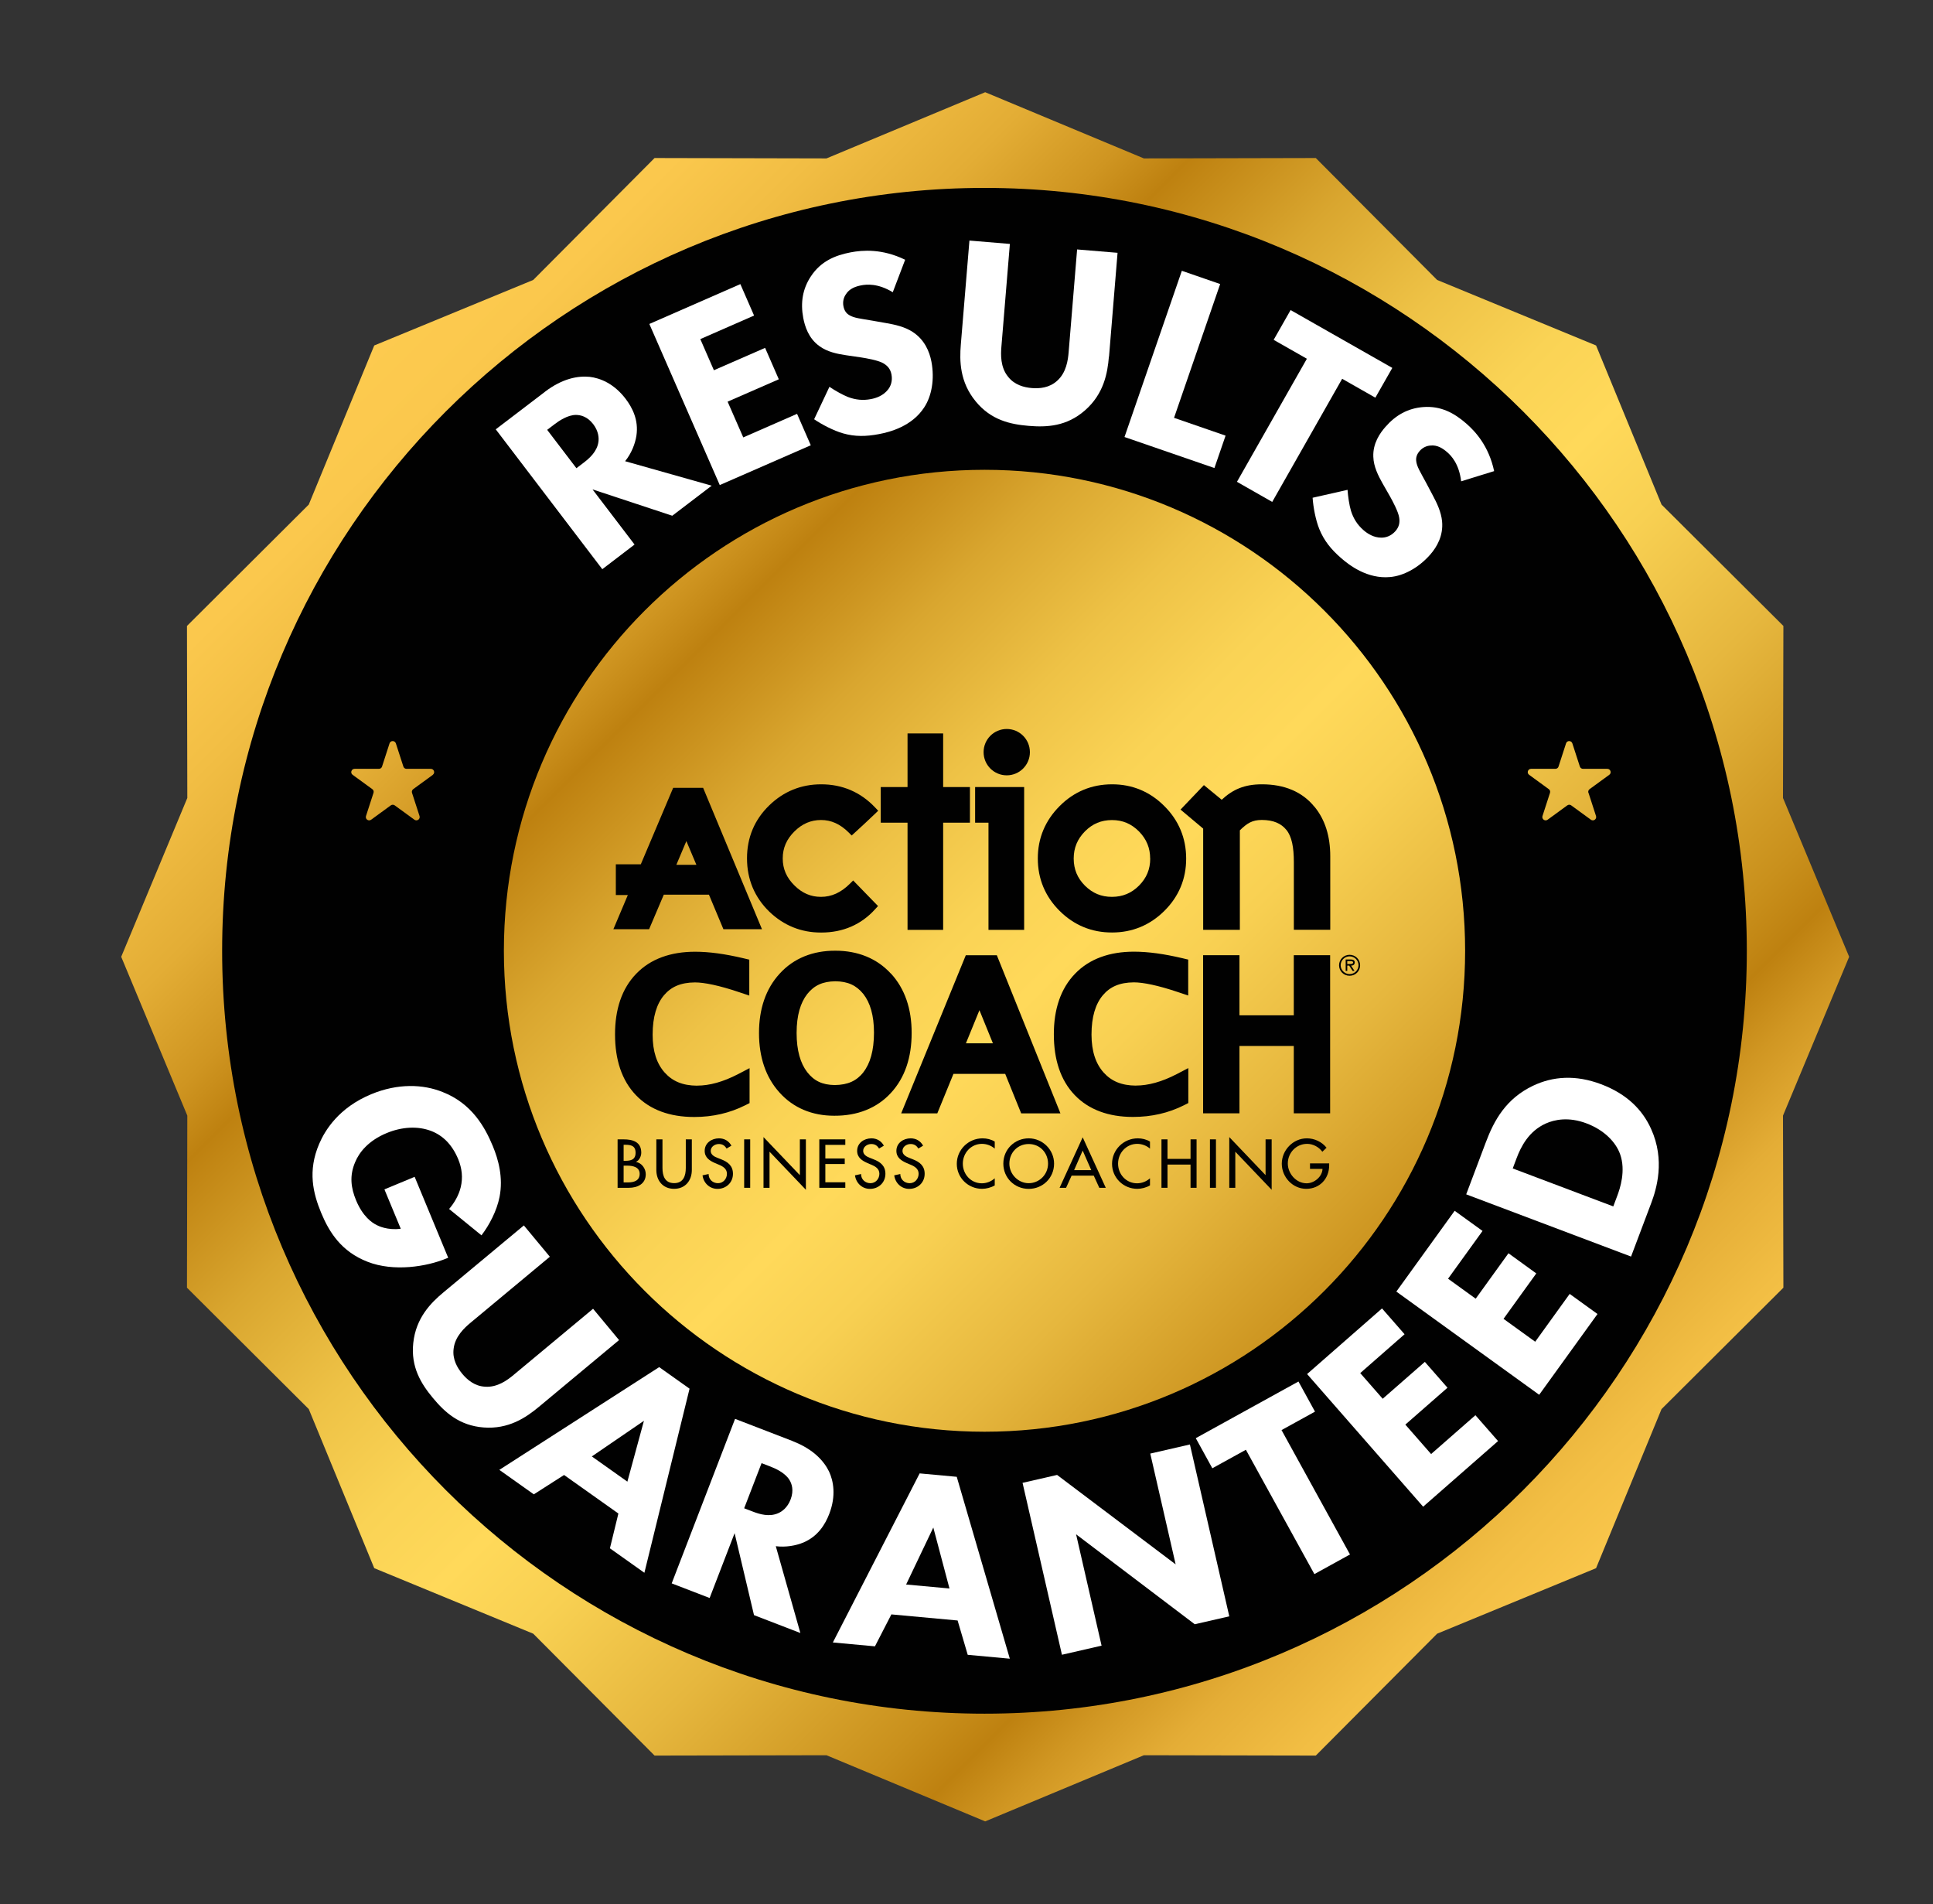 <svg width="199" height="196" viewBox="0 0 199 196" fill="none" xmlns="http://www.w3.org/2000/svg">
<rect x="0" y="0" width="199" height="196" fill="#333333" stroke="none"/>
<g id="Action Coach Guarantee Logo 1">
<path id="Vector" d="M183.557 114.828L190.368 98.481L183.557 82.134L183.598 64.428L171.054 51.936L164.314 35.559L147.951 28.815L135.46 16.265L117.762 16.306L101.424 9.492L85.085 16.306L67.387 16.265L54.896 28.815L38.528 35.559L31.787 51.936L19.249 64.428L19.284 82.134L12.479 98.481L19.284 114.828L19.249 132.541L31.787 145.033L38.528 161.409L54.896 168.153L67.387 180.698L85.085 180.663L101.424 187.471L117.762 180.663L135.46 180.698L147.951 168.153L164.314 161.409L171.054 145.033L183.598 132.541L183.557 114.828Z" fill="url(#paint0_linear_2346_9898)"/>
<path id="Vector_2" d="M101.354 19.341C58.076 19.341 22.869 54.567 22.869 97.861C22.869 141.154 58.076 176.386 101.354 176.386C144.631 176.386 179.833 141.16 179.833 97.866C179.833 54.573 144.625 19.341 101.354 19.341ZM44.566 79.75L42.54 81.226C42.423 81.314 42.37 81.466 42.417 81.607L43.19 83.992C43.289 84.308 42.932 84.566 42.663 84.373L40.636 82.896C40.519 82.808 40.355 82.808 40.232 82.896L38.206 84.373C37.937 84.566 37.58 84.308 37.679 83.992L38.452 81.607C38.499 81.466 38.452 81.314 38.329 81.226L36.303 79.75C36.033 79.556 36.174 79.135 36.502 79.135H39.008C39.155 79.135 39.289 79.041 39.331 78.9L40.103 76.515C40.203 76.199 40.648 76.199 40.754 76.515L41.527 78.9C41.573 79.041 41.702 79.135 41.849 79.135H44.355C44.683 79.135 44.824 79.556 44.554 79.75H44.566ZM101.354 147.365C74.028 147.365 51.874 125.2 51.874 97.861C51.874 70.522 74.028 48.356 101.354 48.356C128.679 48.356 150.833 70.522 150.833 97.861C150.833 125.2 128.679 147.365 101.354 147.365ZM163.535 81.607L164.308 83.992C164.407 84.308 164.05 84.566 163.781 84.373L161.755 82.896C161.637 82.808 161.474 82.808 161.351 82.896L159.324 84.373C159.055 84.566 158.698 84.308 158.797 83.992L159.57 81.607C159.617 81.466 159.57 81.314 159.447 81.226L157.421 79.75C157.152 79.556 157.292 79.135 157.62 79.135H160.127C160.273 79.135 160.408 79.041 160.449 78.9L161.222 76.515C161.321 76.199 161.766 76.199 161.872 76.515L162.645 78.9C162.692 79.041 162.82 79.135 162.967 79.135H165.473C165.801 79.135 165.942 79.556 165.672 79.75L163.646 81.226C163.529 81.314 163.476 81.466 163.523 81.607H163.535Z" fill="#010101"/>
<path id="Vector_3" d="M71.762 111.747C70.269 111.735 69.232 111.29 68.424 110.393C67.622 109.491 67.188 108.237 67.188 106.497C67.188 104.651 67.61 103.333 68.348 102.448C69.092 101.569 70.07 101.13 71.545 101.118C72.506 101.118 74.058 101.435 76.084 102.12L77.138 102.472V98.775L76.523 98.628C74.661 98.189 73.021 97.96 71.581 97.96C69.068 97.954 66.972 98.692 65.496 100.228C64.014 101.757 63.312 103.895 63.317 106.474C63.317 109.057 64.003 111.19 65.461 112.714C66.907 114.237 68.975 114.969 71.452 114.969H71.481C73.361 114.969 75.118 114.571 76.722 113.762L77.167 113.54V109.942L75.996 110.552C74.444 111.36 73.039 111.741 71.768 111.741M99.427 98.323L92.774 114.6H96.493L98.156 110.534H103.485L105.131 114.6H109.172L102.624 98.323H99.421H99.427ZM99.439 107.388L100.832 103.977L102.22 107.388H99.439ZM116.949 111.741C115.455 111.729 114.419 111.284 113.611 110.387C112.808 109.479 112.375 108.231 112.369 106.491C112.369 104.645 112.791 103.327 113.534 102.442C114.278 101.563 115.262 101.124 116.732 101.112C117.692 101.112 119.244 101.429 121.271 102.114L122.325 102.466V98.769L121.71 98.622C119.847 98.183 118.202 97.954 116.761 97.954C114.249 97.948 112.152 98.687 110.677 100.222C109.195 101.751 108.486 103.89 108.492 106.468C108.492 109.052 109.177 111.184 110.636 112.708C112.082 114.225 114.143 114.964 116.621 114.964H116.656C118.53 114.964 120.293 114.565 121.897 113.757L122.336 113.534V109.936L121.165 110.546C119.613 111.354 118.208 111.735 116.937 111.735M133.194 98.317V104.505H127.601V98.317H123.859V114.594H127.601V107.663H133.194V114.594H136.936V98.317H133.194ZM91.708 100.204C90.274 98.64 88.294 97.849 85.993 97.855C83.68 97.843 81.7 98.64 80.271 100.21C78.831 101.774 78.134 103.866 78.139 106.339C78.139 108.8 78.831 110.891 80.259 112.462C81.671 114.032 83.609 114.84 85.864 114.84H85.905C88.265 114.852 90.274 114.067 91.714 112.497C93.161 110.938 93.858 108.823 93.852 106.315C93.858 103.849 93.155 101.757 91.714 100.198M88.886 110.37C88.183 111.249 87.299 111.665 85.934 111.682C84.652 111.665 83.808 111.255 83.1 110.352C82.403 109.444 82.01 108.126 82.01 106.321C82.01 104.511 82.409 103.204 83.106 102.313C83.814 101.429 84.681 101.019 85.993 101.001C87.299 101.013 88.165 101.429 88.88 102.308C89.577 103.198 89.975 104.493 89.975 106.286C89.975 108.143 89.577 109.479 88.88 110.364" fill="#010101"/>
<path id="Vector_4" d="M87.826 90.63L87.498 90.958C86.567 91.884 85.594 92.312 84.517 92.312C83.475 92.312 82.596 91.937 81.794 91.146C80.968 90.331 80.582 89.435 80.582 88.357C80.582 87.279 80.974 86.382 81.794 85.568C82.602 84.777 83.475 84.408 84.523 84.402C85.559 84.402 86.485 84.806 87.369 85.685L87.679 85.996L88.001 85.703C88.704 85.064 89.395 84.419 90.08 83.763L90.408 83.447L90.098 83.119C88.61 81.537 86.713 80.722 84.529 80.728C82.479 80.728 80.669 81.46 79.194 82.896C77.677 84.361 76.898 86.212 76.904 88.357C76.904 90.495 77.677 92.353 79.194 93.829C80.675 95.259 82.485 95.991 84.529 95.985H84.552C86.777 95.985 88.669 95.171 90.104 93.571L90.391 93.255L90.092 92.95L87.837 90.63H87.826Z" fill="#010101"/>
<path id="Vector_5" d="M97.096 81.01V75.49H93.43V81.01H90.672V84.677H93.43V95.71H97.096V84.677H99.854V81.01H97.096Z" fill="#010101"/>
<path id="Vector_6" d="M100.387 81.009V81.466V84.677H101.763V95.71H105.435V81.009H100.387Z" fill="#010101"/>
<path id="Vector_7" d="M119.871 82.972C118.395 81.484 116.562 80.722 114.477 80.728C112.393 80.728 110.56 81.484 109.084 82.972C107.602 84.454 106.835 86.288 106.841 88.368C106.841 90.454 107.602 92.282 109.084 93.753C110.565 95.23 112.393 95.985 114.477 95.98H114.495C116.568 95.98 118.395 95.224 119.871 93.753C121.358 92.282 122.12 90.454 122.114 88.368C122.114 86.283 121.358 84.449 119.871 82.972ZM118.413 88.368C118.413 89.476 118.038 90.367 117.259 91.157C116.474 91.937 115.578 92.306 114.477 92.312C113.371 92.312 112.48 91.937 111.69 91.157C110.911 90.372 110.542 89.476 110.536 88.374C110.536 87.273 110.911 86.371 111.69 85.574C112.475 84.783 113.371 84.413 114.471 84.408C115.578 84.408 116.468 84.788 117.253 85.574C118.032 86.371 118.407 87.273 118.407 88.374" fill="#010101"/>
<path id="Vector_8" d="M135.326 83.048C134.078 81.496 132.216 80.722 129.903 80.728C128.117 80.728 126.916 81.255 125.774 82.316L123.941 80.81L121.534 83.329L123.865 85.287V95.704H127.642V85.462C128.386 84.736 128.901 84.402 129.903 84.396C131.097 84.402 131.888 84.753 132.438 85.427C132.989 86.107 133.2 87.203 133.2 88.749V95.698H136.948V88.128C136.948 86.083 136.421 84.367 135.326 83.037" fill="#010101"/>
<path id="Vector_9" d="M72.377 81.091H69.302L65.97 88.96H63.399V92.124H64.635L63.148 95.64H66.825L68.336 92.089H72.986L74.473 95.64H78.444L72.383 81.085L72.377 81.091ZM69.63 89.013L70.661 86.57L71.692 89.013H69.63Z" fill="#010101"/>
<path id="Vector_10" d="M103.643 75.033C102.326 75.033 101.26 76.1 101.26 77.418C101.26 78.736 102.326 79.803 103.643 79.803C104.961 79.803 106.027 78.736 106.027 77.418C106.027 76.1 104.961 75.033 103.643 75.033Z" fill="#010101"/>
<path id="Vector_11" d="M63.581 117.272H64.19C65.127 117.272 66.017 117.518 66.017 118.643C66.017 119.006 65.818 119.428 65.484 119.586V119.598C66.07 119.704 66.48 120.278 66.48 120.864C66.48 121.86 65.625 122.258 64.746 122.258H63.581V117.272ZM64.202 119.481H64.36C64.951 119.481 65.432 119.364 65.432 118.649C65.432 117.934 64.957 117.829 64.372 117.829H64.202V119.481ZM64.202 121.702H64.676C65.25 121.702 65.853 121.532 65.853 120.823C65.853 120.114 65.139 119.979 64.582 119.979H64.202V121.707V121.702Z" fill="#010101"/>
<path id="Vector_12" d="M68.201 117.272V120.213C68.201 121.028 68.447 121.778 69.402 121.778C70.356 121.778 70.602 121.022 70.602 120.213V117.272H71.223V120.424C71.223 121.52 70.544 122.364 69.396 122.364C68.248 122.364 67.569 121.526 67.569 120.424V117.272H68.19H68.201Z" fill="#010101"/>
<path id="Vector_13" d="M74.801 118.221C74.614 117.911 74.38 117.752 73.999 117.752C73.601 117.752 73.168 118.022 73.168 118.461C73.168 118.854 73.548 119.059 73.864 119.176L74.222 119.317C74.93 119.592 75.457 119.985 75.457 120.817C75.457 121.725 74.754 122.369 73.864 122.369C73.056 122.369 72.43 121.772 72.324 120.975L72.951 120.84C72.945 121.391 73.378 121.784 73.917 121.784C74.456 121.784 74.837 121.332 74.837 120.811C74.837 120.289 74.409 120.043 73.976 119.868L73.63 119.721C73.062 119.475 72.547 119.153 72.547 118.456C72.547 117.647 73.261 117.167 74.017 117.167C74.573 117.167 75.03 117.436 75.299 117.922L74.801 118.221Z" fill="#010101"/>
<path id="Vector_14" d="M77.232 117.272H76.611V122.258H77.232V117.272Z" fill="#010101"/>
<path id="Vector_15" d="M78.602 117.038L82.344 120.957V117.272H82.965V122.463L79.223 118.543V122.258H78.602V117.038Z" fill="#010101"/>
<path id="Vector_16" d="M84.347 117.272H87.023V117.84H84.968V119.241H86.965V119.809H84.968V121.69H87.023V122.258H84.347V117.272Z" fill="#010101"/>
<path id="Vector_17" d="M90.496 118.221C90.309 117.911 90.075 117.752 89.694 117.752C89.296 117.752 88.862 118.022 88.862 118.461C88.862 118.854 89.243 119.059 89.559 119.176L89.916 119.317C90.625 119.592 91.152 119.985 91.152 120.817C91.152 121.725 90.449 122.369 89.559 122.369C88.751 122.369 88.124 121.772 88.019 120.975L88.646 120.84C88.64 121.391 89.073 121.784 89.612 121.784C90.151 121.784 90.531 121.332 90.531 120.811C90.531 120.289 90.104 120.043 89.671 119.868L89.325 119.721C88.757 119.475 88.242 119.153 88.242 118.456C88.242 117.647 88.956 117.167 89.712 117.167C90.268 117.167 90.725 117.436 90.994 117.922L90.496 118.221Z" fill="#010101"/>
<path id="Vector_18" d="M94.543 118.221C94.355 117.911 94.121 117.752 93.74 117.752C93.342 117.752 92.909 118.022 92.909 118.461C92.909 118.854 93.289 119.059 93.6 119.176L93.957 119.317C94.666 119.592 95.193 119.985 95.193 120.817C95.193 121.725 94.49 122.369 93.6 122.369C92.792 122.369 92.165 121.772 92.06 120.975L92.686 120.84C92.68 121.391 93.114 121.784 93.653 121.784C94.191 121.784 94.572 121.332 94.572 120.811C94.572 120.289 94.144 120.043 93.711 119.868L93.365 119.721C92.797 119.475 92.282 119.153 92.282 118.456C92.282 117.647 92.997 117.167 93.752 117.167C94.308 117.167 94.765 117.436 95.034 117.922L94.537 118.221H94.543Z" fill="#010101"/>
<path id="Vector_19" d="M102.408 118.227C102.05 117.911 101.564 117.735 101.09 117.735C99.971 117.735 99.122 118.666 99.122 119.774C99.122 120.881 99.966 121.795 101.078 121.795C101.57 121.795 102.039 121.608 102.408 121.28V122.012C102.027 122.235 101.535 122.364 101.102 122.364C99.679 122.364 98.501 121.233 98.501 119.791C98.501 118.35 99.684 117.167 101.154 117.167C101.588 117.167 102.033 117.272 102.408 117.5V118.221V118.227Z" fill="#010101"/>
<path id="Vector_20" d="M108.516 119.768C108.516 121.25 107.344 122.369 105.904 122.369C104.463 122.369 103.292 121.25 103.292 119.768C103.292 118.286 104.475 117.167 105.904 117.167C107.333 117.167 108.516 118.338 108.516 119.768ZM107.895 119.768C107.895 118.672 107.075 117.752 105.904 117.752C104.733 117.752 103.913 118.672 103.913 119.768C103.913 120.864 104.826 121.784 105.904 121.784C106.981 121.784 107.895 120.905 107.895 119.768Z" fill="#010101"/>
<path id="Vector_21" d="M110.319 121.01L109.751 122.258H109.083L111.461 117.061L113.839 122.258H113.171L112.603 121.01H110.313H110.319ZM111.461 118.426L110.577 120.442H112.345L111.461 118.426Z" fill="#010101"/>
<path id="Vector_22" d="M118.389 118.227C118.032 117.911 117.546 117.735 117.071 117.735C115.953 117.735 115.104 118.666 115.104 119.774C115.104 120.881 115.947 121.795 117.06 121.795C117.552 121.795 118.02 121.608 118.389 121.28V122.012C118.008 122.235 117.516 122.364 117.083 122.364C115.66 122.364 114.483 121.233 114.483 119.791C114.483 118.35 115.666 117.167 117.136 117.167C117.569 117.167 118.014 117.272 118.389 117.5V118.221V118.227Z" fill="#010101"/>
<path id="Vector_23" d="M122.565 119.282V117.272H123.186V122.258H122.565V119.868H120.193V122.258H119.572V117.272H120.193V119.282H122.565Z" fill="#010101"/>
<path id="Vector_24" d="M125.182 117.272H124.562V122.258H125.182V117.272Z" fill="#010101"/>
<path id="Vector_25" d="M126.553 117.038L130.289 120.957V117.272H130.916V122.463L127.173 118.543V122.258H126.553V117.038Z" fill="#010101"/>
<path id="Vector_26" d="M136.836 119.745V119.944C136.836 121.315 135.87 122.364 134.476 122.364C133.082 122.364 131.958 121.162 131.958 119.78C131.958 118.397 133.106 117.167 134.541 117.167C135.314 117.167 136.081 117.518 136.567 118.133L136.133 118.549C135.776 118.057 135.173 117.735 134.57 117.735C133.451 117.735 132.579 118.643 132.579 119.756C132.579 120.799 133.44 121.795 134.517 121.795C135.29 121.795 136.122 121.127 136.151 120.313H134.863V119.745H136.842H136.836Z" fill="#010101"/>
<path id="Vector_27" d="M138.939 98.276C138.336 98.276 137.855 98.757 137.855 99.355C137.855 99.952 138.33 100.433 138.939 100.433C139.548 100.433 140.022 99.952 140.022 99.355C140.022 98.757 139.542 98.276 138.939 98.276ZM138.939 100.263C138.447 100.263 138.019 99.858 138.019 99.349C138.019 98.839 138.441 98.435 138.939 98.435C139.437 98.435 139.858 98.839 139.858 99.349C139.858 99.858 139.437 100.263 138.939 100.263Z" fill="#010101"/>
<path id="Vector_28" d="M139.472 99.067C139.472 98.815 139.267 98.757 139.05 98.757H138.535V99.934H138.699V99.39H138.898L139.249 99.934H139.448L139.091 99.39C139.302 99.39 139.466 99.296 139.466 99.067M138.898 99.226H138.699V98.921H139.015C139.144 98.921 139.302 98.944 139.302 99.061C139.302 99.249 139.044 99.22 138.898 99.22" fill="#010101"/>
<path id="Vector_29" d="M56.085 40.335C57.918 38.934 59.523 38.671 60.706 38.788C61.754 38.911 63.189 39.45 64.407 41.05C65.098 41.958 65.76 43.229 65.519 44.84C65.385 45.696 65.004 46.669 64.354 47.471L73.267 49.991L69.209 53.084L60.998 50.372L65.326 56.049L62.006 58.586L51.037 44.19L56.085 40.341V40.335ZM59.341 48.192L60.097 47.618C60.7 47.155 61.473 46.469 61.608 45.479C61.666 45.063 61.619 44.378 61.075 43.663C60.448 42.843 59.734 42.708 59.288 42.708C58.439 42.708 57.543 43.323 57.11 43.651L56.331 44.243L59.341 48.192Z" fill="white"/>
<path id="Vector_30" d="M77.636 32.477L72.096 34.903L73.495 38.108L78.766 35.806L80.177 39.04L74.907 41.342L76.517 45.022L82.057 42.596L83.469 45.831L74.099 49.926L66.849 33.345L76.219 29.243L77.63 32.477H77.636Z" fill="white"/>
<path id="Vector_31" d="M91.913 30.081C90.355 29.132 89.19 29.273 88.686 29.366C88.124 29.472 87.451 29.683 87.07 30.31C86.853 30.626 86.742 31.06 86.83 31.517C86.912 31.945 87.105 32.237 87.415 32.425C87.919 32.741 88.563 32.788 89.846 33.011L91.275 33.263C92.106 33.409 93.137 33.626 93.957 34.165C95.181 34.956 95.69 36.187 95.889 37.224C96.235 39.063 95.901 40.786 95.152 41.923C93.892 43.874 91.632 44.471 90.455 44.688C89.178 44.928 88.019 44.958 86.795 44.606C85.805 44.325 84.605 43.692 83.814 43.153L85.389 39.813C85.928 40.182 86.766 40.657 87.298 40.862C88.071 41.155 88.833 41.237 89.659 41.079C90.191 40.979 90.918 40.733 91.409 40.112C91.702 39.755 91.901 39.216 91.778 38.548C91.667 37.962 91.357 37.634 90.923 37.382C90.367 37.071 89.202 36.878 88.657 36.79L87.093 36.562C86.209 36.427 85.178 36.233 84.347 35.618C83.228 34.81 82.859 33.579 82.695 32.73C82.397 31.154 82.625 29.73 83.486 28.435C84.493 26.917 85.922 26.29 87.574 25.974C88.798 25.74 90.812 25.581 93.184 26.736L91.913 30.07V30.081Z" fill="white"/>
<path id="Vector_32" d="M114.161 36.702C114.02 38.431 113.628 40.552 111.69 42.245C109.81 43.886 107.789 43.991 105.898 43.833C104.006 43.675 102.027 43.241 100.446 41.313C98.812 39.327 98.771 37.171 98.917 35.443L99.802 24.761L103.965 25.107L103.093 35.683C103.028 36.468 102.97 37.798 103.79 38.788C104.457 39.632 105.441 39.878 106.226 39.942C107.011 40.007 108.024 39.925 108.82 39.204C109.786 38.36 109.95 37.036 110.015 36.251L110.887 25.675L115.051 26.021L114.173 36.702H114.161Z" fill="white"/>
<path id="Vector_33" d="M125.616 29.231L120.866 43.006L126.172 44.84L125.024 48.174L115.766 44.981L121.669 27.872L125.616 29.237V29.231Z" fill="white"/>
<path id="Vector_34" d="M138.171 38.993L130.974 51.661L127.343 49.592L134.541 36.925L131.121 34.979L132.866 31.915L143.337 37.868L141.591 40.932L138.171 38.987V38.993Z" fill="white"/>
<path id="Vector_35" d="M150.423 49.533C150.206 47.723 149.386 46.891 148.994 46.551C148.566 46.176 147.981 45.772 147.255 45.86C146.874 45.883 146.458 46.065 146.154 46.416C145.867 46.745 145.756 47.078 145.796 47.442C145.855 48.034 146.218 48.567 146.833 49.721L147.512 51.004C147.911 51.748 148.373 52.697 148.461 53.67C148.596 55.123 147.94 56.283 147.243 57.08C146.007 58.486 144.45 59.283 143.091 59.395C140.778 59.605 138.915 58.193 138.019 57.402C137.041 56.547 136.309 55.651 135.829 54.473C135.437 53.518 135.197 52.188 135.132 51.233L138.728 50.418C138.769 51.069 138.91 52.024 139.079 52.569C139.325 53.36 139.729 54.004 140.362 54.561C140.772 54.918 141.41 55.34 142.201 55.34C142.663 55.346 143.208 55.176 143.659 54.666C144.051 54.215 144.122 53.77 144.045 53.272C143.946 52.645 143.378 51.602 143.114 51.121L142.33 49.75C141.896 48.971 141.41 48.039 141.381 47.008C141.328 45.625 142.066 44.577 142.64 43.926C143.694 42.719 144.953 42.022 146.505 41.899C148.321 41.758 149.697 42.497 150.962 43.604C151.899 44.424 153.269 45.913 153.82 48.491L150.411 49.545L150.423 49.533Z" fill="white"/>
<path id="Vector_36" d="M42.692 121.139L46.141 129.459L45.965 129.529C43.933 130.373 40.537 130.93 37.831 129.869C35.126 128.814 33.89 126.822 33.064 124.836C32.233 122.826 31.659 120.53 32.859 117.735C33.456 116.34 34.88 114.008 38.218 112.625C40.958 111.489 43.559 111.588 45.573 112.403C48.56 113.575 49.918 115.989 50.738 117.975C51.312 119.358 51.816 121.209 51.429 123.195C51.142 124.637 50.369 126.107 49.567 127.15L46.235 124.438C46.75 123.84 47.224 123.055 47.429 122.205C47.669 121.221 47.564 120.266 47.172 119.311C46.533 117.776 45.561 116.856 44.378 116.405C43.014 115.883 41.374 115.977 39.816 116.621C37.907 117.412 36.97 118.625 36.56 119.621C35.963 121.016 36.127 122.276 36.66 123.553C37.351 125.211 38.288 125.85 38.774 126.09C38.926 126.172 39.892 126.658 41.257 126.471L39.576 122.422L42.692 121.127V121.139Z" fill="white"/>
<path id="Vector_37" d="M55.476 144.805C54.141 145.918 52.349 147.125 49.778 146.926C47.283 146.732 45.79 145.361 44.572 143.896C43.354 142.432 42.276 140.709 42.546 138.225C42.821 135.658 44.332 134.117 45.673 133.004L53.93 126.131L56.606 129.354L48.431 136.156C47.828 136.66 46.838 137.557 46.698 138.84C46.563 139.906 47.078 140.785 47.582 141.395C48.086 142.004 48.853 142.672 49.93 142.73C51.213 142.83 52.273 142.022 52.882 141.512L61.057 134.709L63.733 137.932L55.476 144.805Z" fill="white"/>
<path id="Vector_38" d="M63.663 155.785L58.07 151.818L54.955 153.81L51.406 151.291L67.862 140.715L70.989 142.935L66.339 161.884L62.79 159.365L63.663 155.779V155.785ZM64.588 152.504L66.292 146.24L60.928 149.908L64.588 152.504Z" fill="white"/>
<path id="Vector_39" d="M81.607 148.337C83.762 149.169 84.833 150.4 85.355 151.472C85.8 152.433 86.092 153.945 85.372 155.82C84.962 156.886 84.224 158.116 82.725 158.761C81.929 159.095 80.892 159.276 79.867 159.148L82.397 168.083L77.624 166.243L75.627 157.806L73.056 164.479L69.15 162.974L75.674 146.041L81.612 148.331L81.607 148.337ZM76.611 155.245L77.501 155.585C78.21 155.861 79.206 156.154 80.119 155.749C80.506 155.579 81.068 155.181 81.39 154.343C81.759 153.376 81.501 152.697 81.267 152.316C80.816 151.589 79.82 151.144 79.317 150.951L78.403 150.599L76.611 155.245Z" fill="white"/>
<path id="Vector_40" d="M98.589 166.794L91.767 166.167L90.074 169.454L85.741 169.056L94.677 151.654L98.496 152.005L103.959 170.726L99.626 170.327L98.583 166.788L98.589 166.794ZM97.746 163.495L96.083 157.226L93.284 163.091L97.752 163.501L97.746 163.495Z" fill="white"/>
<path id="Vector_41" d="M109.324 170.315L105.271 152.626L108.826 151.812L121.031 161.017L118.419 149.615L122.5 148.677L126.553 166.366L122.998 167.181L110.782 157.923L113.406 169.384L109.324 170.321V170.315Z" fill="white"/>
<path id="Vector_42" d="M131.935 147.201L138.98 159.998L135.314 162.019L128.263 149.222L124.808 151.127L123.104 148.027L133.674 142.197L135.378 145.297L131.923 147.201H131.935Z" fill="white"/>
<path id="Vector_43" d="M144.596 137.334L140.034 141.33L142.347 143.972L146.686 140.176L149.017 142.836L144.678 146.632L147.331 149.662L151.892 145.666L154.223 148.326L146.511 155.081L134.564 141.429L142.277 134.674L144.602 137.334H144.596Z" fill="white"/>
<path id="Vector_44" d="M152.625 126.7L149.076 131.616L151.922 133.672L155.295 128.996L158.159 131.071L154.786 135.746L158.047 138.102L161.596 133.18L164.46 135.248L158.457 143.562L143.752 132.94L149.755 124.625L152.619 126.694L152.625 126.7Z" fill="white"/>
<path id="Vector_45" d="M152.97 117.559C153.813 115.321 155.037 113.077 157.837 111.747C159.851 110.792 162.194 110.598 164.841 111.6C167.511 112.608 169.098 114.254 169.971 116.182C171.452 119.416 170.527 122.41 169.988 123.84L167.915 129.336L150.944 122.932L152.97 117.559ZM166.088 124.168L166.48 123.125C166.791 122.311 167.382 120.5 166.797 118.825C166.381 117.618 165.21 116.334 163.324 115.625C161.491 114.934 160.044 115.233 159.131 115.643C157.38 116.434 156.578 118.022 156.127 119.223L155.734 120.266L166.088 124.174V124.168Z" fill="white"/>
</g>
<defs>
<linearGradient id="paint0_linear_2346_9898" x1="34.639" y1="31.669" x2="174.077" y2="171.029" gradientUnits="userSpaceOnUse">
<stop stop-color="#FECC50"/>
<stop offset="0.07" stop-color="#FBC84D"/>
<stop offset="0.12" stop-color="#F2BE44"/>
<stop offset="0.18" stop-color="#E3AD35"/>
<stop offset="0.23" stop-color="#CF9521"/>
<stop offset="0.26" stop-color="#BE8110"/>
<stop offset="0.33" stop-color="#D9A62F"/>
<stop offset="0.4" stop-color="#EEC246"/>
<stop offset="0.46" stop-color="#FAD355"/>
<stop offset="0.51" stop-color="#FFD95A"/>
<stop offset="0.56" stop-color="#F8D052"/>
<stop offset="0.64" stop-color="#E6B73E"/>
<stop offset="0.74" stop-color="#C9901C"/>
<stop offset="0.77" stop-color="#BE8110"/>
<stop offset="0.8" stop-color="#D09622"/>
<stop offset="0.84" stop-color="#E4AD36"/>
<stop offset="0.89" stop-color="#F2BE44"/>
<stop offset="0.94" stop-color="#FBC84D"/>
<stop offset="1" stop-color="#FECC50"/>
</linearGradient>
</defs>
</svg>

